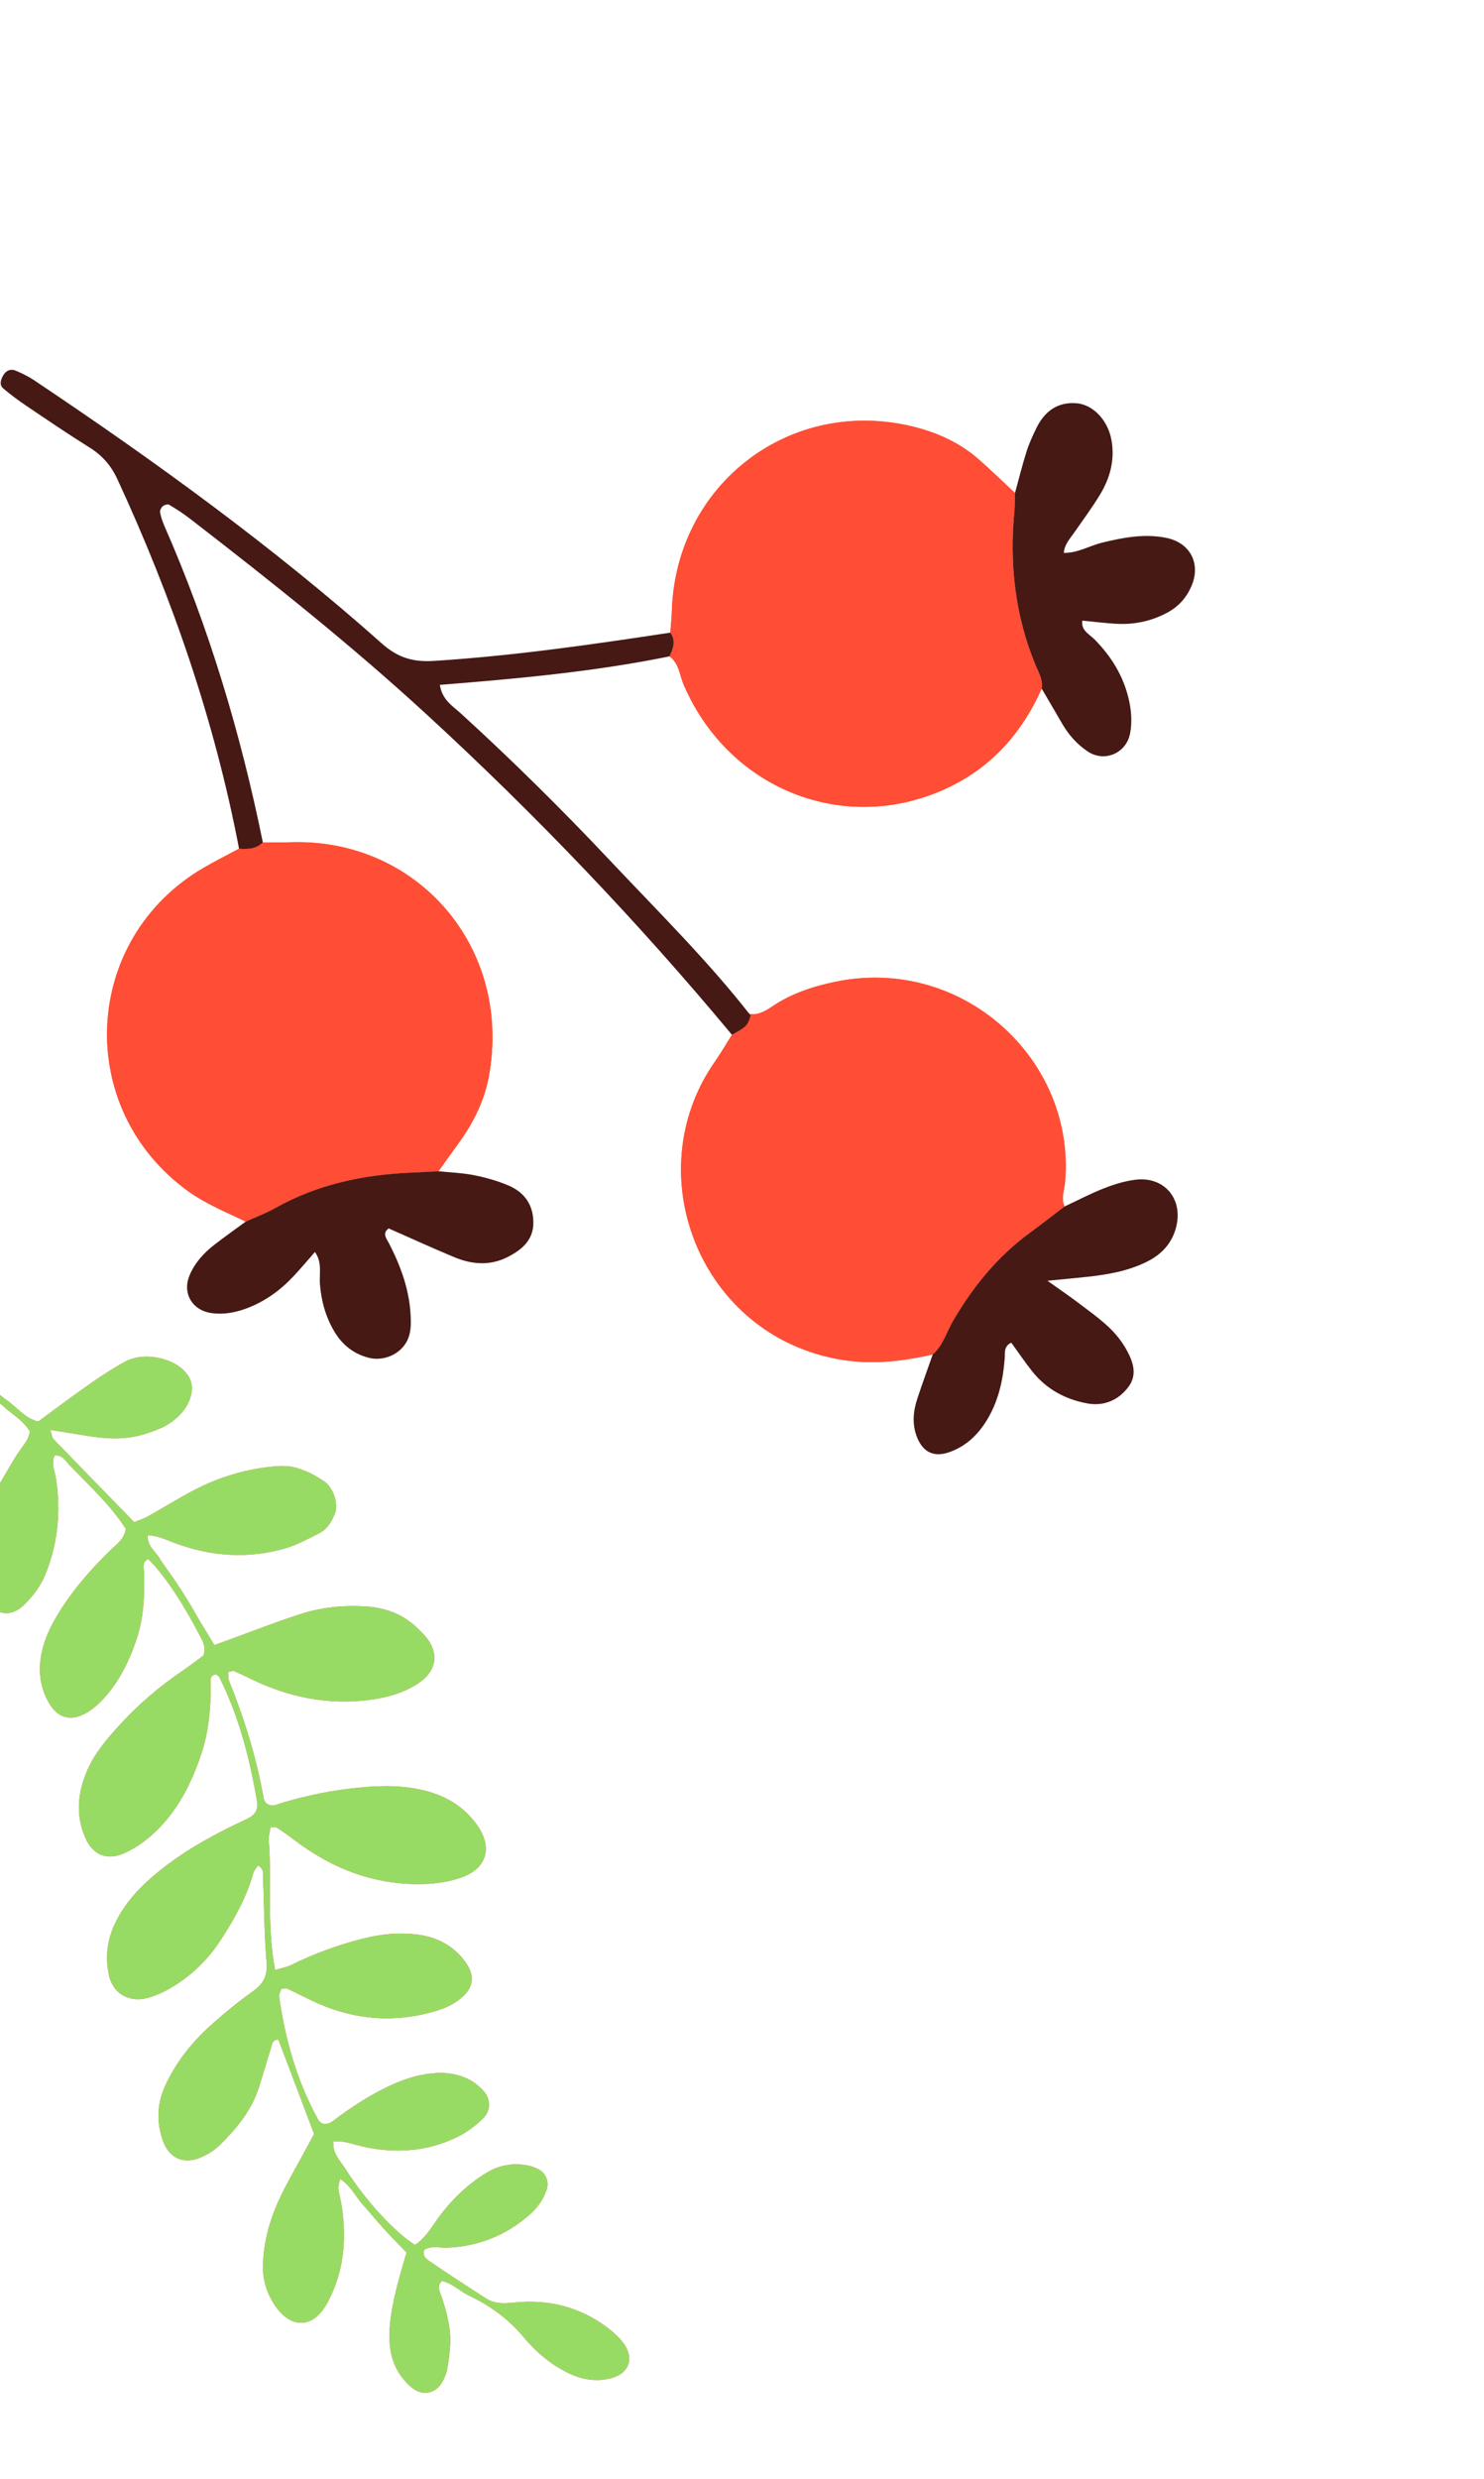 <?xml version="1.0" encoding="UTF-8"?> <svg xmlns="http://www.w3.org/2000/svg" width="281" height="469" viewBox="0 0 281 469" fill="none"><path d="M140.563 191.305C142.696 192.569 144.498 191.592 146.236 190.42C149.88 187.958 153.948 186.632 158.217 185.75C182.191 180.802 203.639 200.379 201.682 223.578C201.55 225.128 200.877 226.701 201.567 228.276C199.42 229.912 197.294 231.591 195.108 233.179C188.949 237.653 184.275 243.401 180.461 249.931C179.216 252.064 178.58 254.574 176.618 256.272C170.843 257.587 165.107 258.25 159.129 257.237C132.558 252.727 120.6 222.062 135.329 200.931C136.491 199.266 137.513 197.502 138.599 195.781C141.171 194.388 141.171 194.388 140.563 191.305Z" fill="#ED6D28"></path><path d="M140.563 191.305C142.696 192.569 144.498 191.592 146.236 190.42C149.88 187.958 153.948 186.632 158.217 185.75C182.191 180.802 203.639 200.379 201.682 223.578C201.55 225.128 200.877 226.701 201.567 228.276C199.42 229.912 197.294 231.591 195.108 233.179C188.949 237.653 184.275 243.401 180.461 249.931C179.216 252.064 178.58 254.574 176.618 256.272C170.843 257.587 165.107 258.25 159.129 257.237C132.558 252.727 120.6 222.062 135.329 200.931C136.491 199.266 137.513 197.502 138.599 195.781C141.171 194.388 141.171 194.388 140.563 191.305Z" fill="#FF4D36"></path><path d="M197.247 130.298C193.712 138.233 188.32 144.544 180.55 148.515C161.07 158.471 138.218 149.925 129.451 129.551C128.66 127.711 128.596 125.492 126.749 124.183C127.457 122.71 128.043 121.233 126.92 119.689C127.02 118.331 127.175 116.974 127.217 115.613C127.959 91.554 149.705 74.959 173.031 80.752C177.477 81.855 181.655 83.741 185.169 86.785C187.575 88.872 189.854 91.104 192.188 93.271C192.157 94.394 192.194 95.528 192.083 96.646C191.114 106.681 192.188 116.423 196.061 125.802C196.654 127.225 197.538 128.624 197.247 130.298Z" fill="#ED6D28"></path><path d="M197.247 130.298C193.712 138.233 188.32 144.544 180.55 148.515C161.07 158.471 138.218 149.925 129.451 129.551C128.66 127.711 128.596 125.492 126.749 124.183C127.457 122.71 128.043 121.233 126.92 119.689C127.02 118.331 127.175 116.974 127.217 115.613C127.959 91.554 149.705 74.959 173.031 80.752C177.477 81.855 181.655 83.741 185.169 86.785C187.575 88.872 189.854 91.104 192.188 93.271C192.157 94.394 192.194 95.528 192.083 96.646C191.114 106.681 192.188 116.423 196.061 125.802C196.654 127.225 197.538 128.624 197.247 130.298Z" fill="#FF4D36"></path><path d="M46.52 231.142C42.853 229.339 39.057 227.853 35.674 225.419C13.93 209.77 15.449 177.58 38.648 164.14C40.816 162.884 43.059 161.761 45.267 160.575C46.904 160.704 48.491 160.64 49.771 159.389C51.576 159.382 53.386 159.416 55.19 159.36C79.07 158.648 97.079 179.337 92.552 203.728C91.718 208.218 89.689 212.34 86.994 216.079C85.664 217.921 84.339 219.768 83.019 221.614C81.21 221.705 79.398 221.805 77.586 221.887C68.603 222.3 60.005 224.132 52.077 228.598C50.304 229.595 48.378 230.303 46.52 231.142Z" fill="#ED6D28"></path><path d="M46.52 231.142C42.853 229.339 39.057 227.853 35.674 225.419C13.93 209.77 15.449 177.58 38.648 164.14C40.816 162.884 43.059 161.761 45.267 160.575C46.904 160.704 48.491 160.64 49.771 159.389C51.576 159.382 53.386 159.416 55.19 159.36C79.07 158.648 97.079 179.337 92.552 203.728C91.718 208.218 89.689 212.34 86.994 216.079C85.664 217.921 84.339 219.768 83.019 221.614C81.21 221.705 79.398 221.805 77.586 221.887C68.603 222.3 60.005 224.132 52.077 228.598C50.304 229.595 48.378 230.303 46.52 231.142Z" fill="#FF4D36"></path><path d="M49.771 159.394C48.496 160.643 46.909 160.708 45.267 160.581C40.612 136.283 32.598 113.091 22.23 90.671C21.028 88.071 19.345 86.161 16.938 84.661C12.886 82.135 8.932 79.443 4.969 76.773C3.466 75.76 2 74.674 0.621 73.499C-0.2 72.798 0.159 71.812 0.607 71.022C1.098 70.161 1.967 69.724 2.899 70.104C4.151 70.614 5.389 71.226 6.51 71.977C29.418 87.315 51.725 103.462 72.357 121.8C75.341 124.451 78.235 125.302 82.194 125.049C97.211 124.093 112.071 121.957 126.924 119.699C128.048 121.24 127.461 122.72 126.754 124.193C112.52 127.09 98.077 128.407 83.296 129.583C83.698 132.419 85.723 133.586 87.252 134.98C96.985 143.855 106.355 153.106 115.385 162.689C124.1 171.939 134.307 182.059 142.112 192.12C141.668 193.981 141.172 194.395 138.596 195.79C120.665 174.25 101.331 154.048 80.69 135.093C66.433 122 51.297 109.97 35.986 98.152C34.732 97.186 33.391 96.316 32.031 95.505C31.764 95.346 31.116 95.536 30.826 95.779C30.525 96.031 30.244 96.585 30.308 96.942C30.472 97.825 30.771 98.701 31.134 99.526C39.593 118.781 45.582 138.805 49.771 159.394Z" fill="#461914"></path><path d="M176.614 256.278C178.576 254.58 179.213 252.07 180.457 249.937C184.271 243.407 188.945 237.659 195.104 233.185C197.291 231.597 199.416 229.918 201.563 228.282C204.035 227.126 206.465 225.85 209.006 224.851C210.897 224.105 212.902 223.483 214.909 223.222C220.404 222.502 224.07 226.783 222.712 232.157C221.932 235.239 219.968 237.333 217.177 238.723C213.649 240.481 209.841 241.147 205.975 241.574C203.774 241.817 201.569 242.01 198.34 242.329C200.815 244.09 202.438 245.193 204.002 246.374C205.996 247.883 208.051 249.341 209.876 251.04C211.192 252.266 212.38 253.73 213.257 255.298C214.498 257.511 215.442 260.024 213.697 262.375C211.796 264.937 209.033 266.111 205.883 265.538C201.74 264.781 198.143 262.852 195.47 259.493C194.063 257.726 192.796 255.845 191.487 254.043C190.009 254.769 190.327 255.967 190.245 257.038C189.949 260.942 189.144 264.712 187.188 268.156C185.445 271.218 183.084 273.612 179.677 274.787C176.843 275.765 174.783 274.77 173.661 271.981C172.667 269.513 172.898 267.058 173.703 264.626C174.622 261.829 175.638 259.061 176.614 256.278Z" fill="#461914"></path><path d="M46.524 231.142C48.378 230.301 50.308 229.595 52.078 228.597C60.006 224.13 68.603 222.299 77.586 221.886C79.398 221.804 81.211 221.704 83.019 221.613C85.273 221.845 87.566 221.919 89.784 222.359C91.994 222.801 94.21 223.424 96.283 224.305C99.226 225.554 100.942 227.868 100.995 231.189C101.056 234.682 98.742 236.525 96.019 237.889C92.769 239.514 89.368 239.256 86.098 237.9C81.908 236.163 77.786 234.271 73.603 232.432C72.257 233.358 73.243 234.423 73.681 235.282C75.879 239.576 77.515 244.027 77.757 248.893C77.834 250.478 77.86 252.068 77.145 253.574C75.903 256.195 72.654 257.69 69.67 256.867C66.925 256.113 64.829 254.466 63.355 252.012C61.679 249.226 60.844 246.226 60.581 242.981C60.423 241.027 61.062 238.885 59.634 236.889C58.184 238.536 56.911 240.062 55.551 241.505C53.023 244.185 50.094 246.303 46.61 247.587C44.446 248.385 42.22 248.778 39.916 248.423C36.338 247.87 34.52 244.648 35.871 241.365C36.856 238.971 38.526 237.137 40.512 235.58C42.473 234.046 44.517 232.619 46.524 231.142Z" fill="#461914"></path><path d="M197.249 130.299C197.541 128.622 196.657 127.224 196.067 125.801C192.194 116.422 191.12 106.681 192.09 96.645C192.197 95.526 192.162 94.397 192.194 93.27C192.914 90.656 193.564 88.014 194.38 85.426C194.857 83.916 195.535 82.46 196.227 81.03C197.747 77.896 200.173 76.028 203.781 76.291C206.941 76.521 209.736 79.448 210.44 83.153C211.15 86.904 210.227 90.406 208.285 93.597C206.751 96.116 204.993 98.499 203.301 100.918C202.529 102.018 201.581 103.01 201.427 104.61C204.076 104.657 206.271 103.271 208.665 102.682C212.667 101.701 216.692 100.94 220.789 101.758C225.463 102.692 227.472 106.754 225.537 111.059C224.574 113.2 223.067 114.833 220.977 115.945C218.094 117.477 215.011 118.163 211.782 118.04C209.52 117.954 207.267 117.644 204.936 117.427C204.672 119.318 206.273 119.981 207.283 121.009C210.37 124.149 212.637 127.752 213.679 132.073C214.219 134.307 214.42 136.579 213.973 138.828C213.236 142.519 209.161 144.268 206.032 142.227C203.915 140.843 202.278 138.953 201.017 136.746C199.778 134.59 198.506 132.449 197.249 130.299Z" fill="#461914"></path><path d="M59.476 403.761C57.04 397.327 54.866 391.586 52.713 385.896C51.524 385.939 51.526 386.773 51.327 387.42C50.545 389.95 49.811 392.495 49.001 395.014C47.606 399.347 44.788 402.751 41.616 405.858C40.592 406.863 39.271 407.677 37.942 408.232C34.776 409.563 32.031 408.342 30.866 405.083C29.634 401.634 29.686 398.172 31.231 394.757C33.337 390.1 36.477 386.231 40.261 382.885C42.686 380.742 45.205 378.683 47.842 376.808C49.84 375.388 50.708 373.87 50.486 371.281C50.033 366.005 50.018 360.69 49.818 355.392C49.785 354.544 50.05 353.583 48.843 352.976C48.554 353.426 48.126 353.851 47.986 354.354C46.704 358.961 44.396 363.07 41.816 367.031C39.286 370.919 35.985 374.066 31.949 376.353C30.559 377.142 29.015 377.782 27.46 378.129C24.899 378.701 21.413 377.647 20.587 373.527C19.962 370.402 20.256 367.366 21.547 364.447C23.001 361.159 25.193 358.424 27.84 356.006C32.458 351.793 37.729 348.596 43.289 345.83C44.475 345.24 45.674 344.67 46.871 344.103C48.223 343.462 48.944 342.429 48.688 340.918C47.291 332.758 45.271 324.782 41.531 317.339C41.412 317.103 41.094 316.971 40.861 316.785C39.583 317.035 39.889 318.11 39.894 318.885C39.915 323.335 39.51 327.749 38.083 331.965C36.132 337.742 33.373 343.117 28.719 347.23C27.196 348.575 25.44 349.775 23.596 350.61C20.204 352.143 17.497 350.959 16.071 347.542C14.253 343.189 14.751 338.896 16.649 334.686C18.064 331.548 20.295 328.985 22.571 326.474C26.148 322.528 30.186 319.102 34.589 316.107C36.035 315.122 37.421 314.048 38.546 313.224C39.104 311.327 38.217 310.225 37.621 309.081C34.385 302.85 30.644 297.381 28.03 294.973C26.793 295.618 27.278 296.787 27.298 297.722C27.393 302.019 27.198 306.286 25.787 310.386C24.288 314.739 22.243 318.812 18.926 322.103C18.101 322.921 17.145 323.669 16.126 324.218C13.342 325.721 10.953 325.035 9.352 322.342C7.873 319.857 7.328 317.141 7.646 314.271C7.993 311.132 9.229 308.311 10.841 305.63C13.593 301.049 17.066 297.066 20.873 293.345C22.002 292.241 23.452 291.336 23.831 289.297C20.97 284.796 16.934 281.133 13.188 277.235C12.444 276.459 11.826 275.233 10.347 275.395C9.641 276.887 10.377 278.3 10.592 279.708C11.526 285.811 11.012 291.723 8.746 297.515C7.8 299.932 6.332 301.925 4.538 303.664C2.128 305.999 -0.564 305.687 -2.645 302.968C-4.495 300.551 -5.402 297.807 -5.289 294.73C-5.191 292.043 -4.71 289.377 -3.533 287.02C-1.627 283.212 0.632 279.578 2.792 275.897C3.46 274.757 4.322 273.732 5.027 272.612C5.327 272.133 5.45 271.545 5.69 270.902C4.449 268.775 2.35 267.624 0.623 266.074C-1.086 264.541 -3.155 263.379 -5.174 261.014C-2.005 261.73 -0.59 263.68 1.276 264.923C3.208 266.207 4.584 268.317 7.23 268.962C11.423 265.908 19.187 259.962 23.866 257.541C28.141 255.33 35.849 257.621 36.334 262.288C36.438 263.293 36.166 267.23 30.881 270.027C25.201 272.534 21.706 272.54 15.591 271.524C13.722 271.213 11.849 270.925 9.532 270.554C9.813 271.394 9.835 271.987 10.144 272.308C15.14 277.486 20.171 282.629 25.411 288.001C26.189 287.678 27.144 287.386 28.002 286.91C30.963 285.264 33.836 283.454 36.841 281.895C41.325 279.57 46.093 278.098 51.134 277.535C52.81 277.349 54.603 277.236 56.314 277.787C58.668 278.544 59.478 279.079 61.468 280.329C63.154 281.621 64.145 284.549 63.404 286.407C62.79 287.941 61.927 289.363 60.413 290.12C58.318 291.171 56.218 292.325 53.987 292.968C46.97 294.989 40.004 294.506 33.178 291.976C31.544 291.369 29.965 290.579 27.97 290.468C27.859 292.507 29.361 293.463 30.145 294.748C30.985 296.127 32.009 297.394 32.914 298.736C33.82 300.077 34.7 301.438 35.548 302.816C36.397 304.195 37.18 305.613 38.009 307.004C38.825 308.372 39.66 309.731 40.59 311.265C41.935 310.773 43.015 310.375 44.096 309.985C48.385 308.432 52.634 306.752 56.977 305.365C60.931 304.101 65.045 303.699 69.203 303.95C73.174 304.188 76.656 305.547 79.451 308.465C79.755 308.783 80.096 309.068 80.383 309.4C83.376 312.842 82.683 316.317 78.927 318.675C76.395 320.264 73.574 321.107 70.63 321.542C62.494 322.743 54.818 321.219 47.489 317.652C46.433 317.138 45.371 316.627 44.289 316.172C44.075 316.081 43.751 316.252 43.212 316.35C43.245 316.859 43.144 317.454 43.338 317.931C46.271 325.191 48.59 332.629 49.945 340.357C49.993 340.629 50.21 340.873 50.361 341.154C51.482 342.021 52.611 341.357 53.687 341.034C58.363 339.644 63.126 338.7 67.974 338.229C72.243 337.812 76.51 337.763 80.698 338.866C84.667 339.91 87.986 341.964 90.377 345.371C93.306 349.547 92.226 353.486 87.423 355.213C85.247 355.996 82.84 356.39 80.52 356.471C71.155 356.801 62.915 353.64 55.543 347.997C54.499 347.197 53.411 346.451 52.31 345.731C52.115 345.603 51.753 345.733 51.228 345.756C51.112 346.549 50.829 347.396 50.892 348.216C51.518 356.246 50.471 364.378 52.093 372.744C53.325 372.367 54.298 372.203 55.148 371.785C59.532 369.63 64.09 367.966 68.821 366.779C72.133 365.948 75.489 365.606 78.896 366.019C82.229 366.424 85.126 367.715 87.369 370.28C87.85 370.83 88.305 371.427 88.655 372.064C89.804 374.157 89.496 376.001 87.754 377.656C86.221 379.112 84.353 379.967 82.351 380.55C74.198 382.929 66.341 382.082 58.752 378.39C57.299 377.683 55.859 376.947 54.392 376.265C54.163 376.159 53.834 376.275 53.285 376.299C53.15 376.729 52.784 377.276 52.85 377.76C54.023 385.988 56.261 393.88 60.318 401.183C60.451 401.421 60.745 401.568 60.976 401.769C62.324 402.142 63.185 401.182 64.105 400.516C67.57 397.993 71.172 395.716 75.14 394.055C77.471 393.078 79.866 392.437 82.394 392.247C84.503 392.087 86.547 392.408 88.425 393.272C89.588 393.807 90.693 394.66 91.549 395.615C92.954 397.18 92.971 399.361 91.475 400.822C90.125 402.139 88.552 403.334 86.878 404.185C81.427 406.953 75.626 407.472 69.668 406.353C68.225 406.081 66.822 405.605 65.385 405.299C64.705 405.154 63.984 405.191 63.11 405.135C62.944 407.519 64.46 408.879 65.43 410.407C69.252 416.425 74.655 422.281 78.564 424.752C80.42 423.607 81.528 421.684 82.784 419.934C85.307 416.415 88.327 413.449 92.013 411.173C94.515 409.627 97.214 409.166 100.074 409.749C100.78 409.893 101.494 410.165 102.113 410.53C103.44 411.316 104 412.882 103.494 414.359C102.858 416.204 101.763 417.742 100.279 419.038C95.773 422.97 90.565 425.058 84.59 425.282C83.167 425.335 81.663 424.842 80.346 425.681C79.903 426.86 80.783 427.461 81.407 427.887C84.922 430.291 88.496 432.611 92.083 434.91C93.799 436.012 95.71 435.815 97.65 435.634C104.064 435.032 109.935 436.539 115.091 440.467C116.135 441.262 117.155 442.162 117.945 443.197C120.293 446.272 119.11 449.259 115.272 450.083C112.576 450.662 110.01 450.177 107.559 448.971C104.334 447.384 101.578 445.104 99.328 442.404C96.426 438.924 92.991 436.321 88.948 434.419C87.126 433.562 85.657 431.998 83.658 431.566C82.595 432.673 83.314 433.632 83.615 434.55C84.586 437.505 85.419 440.486 85.241 443.633C85.149 445.244 84.946 446.86 84.639 448.445C84.477 449.291 84.088 450.134 83.632 450.873C82.327 452.987 79.874 453.346 77.958 451.736C75.202 449.419 73.89 446.399 73.764 442.826C73.638 439.249 74.375 435.791 75.238 432.356C75.737 430.369 76.345 428.409 76.975 426.186C75.561 424.715 74.121 423.275 72.748 421.771C71.361 420.251 70.062 418.648 68.687 417.115C67.347 415.621 66.518 413.659 64.414 412.272C64.253 413.088 64.021 413.609 64.081 414.092C64.227 415.258 64.56 416.4 64.728 417.563C65.638 423.832 65.116 429.87 62.055 435.589C59.232 440.866 54.877 440.618 51.876 435.931C50.483 433.754 49.773 431.427 49.802 428.838C49.856 424.332 51.043 420.089 52.915 416.053C54.215 413.247 55.799 410.576 57.264 407.846C58.025 406.427 58.798 405.012 59.476 403.761Z" fill="#FD4E34"></path><path d="M59.476 403.761C57.04 397.327 54.866 391.586 52.713 385.896C51.524 385.939 51.526 386.773 51.327 387.42C50.545 389.95 49.811 392.495 49.001 395.014C47.606 399.347 44.788 402.751 41.616 405.858C40.592 406.863 39.271 407.677 37.942 408.232C34.776 409.563 32.031 408.342 30.866 405.083C29.634 401.634 29.686 398.172 31.231 394.757C33.337 390.1 36.477 386.231 40.261 382.885C42.686 380.742 45.205 378.683 47.842 376.808C49.84 375.388 50.708 373.87 50.486 371.281C50.033 366.005 50.018 360.69 49.818 355.392C49.785 354.544 50.05 353.583 48.843 352.976C48.554 353.426 48.126 353.851 47.986 354.354C46.704 358.961 44.396 363.07 41.816 367.031C39.286 370.919 35.985 374.066 31.949 376.353C30.559 377.142 29.015 377.782 27.46 378.129C24.899 378.701 21.413 377.647 20.587 373.527C19.962 370.402 20.256 367.366 21.547 364.447C23.001 361.159 25.193 358.424 27.84 356.006C32.458 351.793 37.729 348.596 43.289 345.83C44.475 345.24 45.674 344.67 46.871 344.103C48.223 343.462 48.944 342.429 48.688 340.918C47.291 332.758 45.271 324.782 41.531 317.339C41.412 317.103 41.094 316.971 40.861 316.785C39.583 317.035 39.889 318.11 39.894 318.885C39.915 323.335 39.51 327.749 38.083 331.965C36.132 337.742 33.373 343.117 28.719 347.23C27.196 348.575 25.44 349.775 23.596 350.61C20.204 352.143 17.497 350.959 16.071 347.542C14.253 343.189 14.751 338.896 16.649 334.686C18.064 331.548 20.295 328.985 22.571 326.474C26.148 322.528 30.186 319.102 34.589 316.107C36.035 315.122 37.421 314.048 38.546 313.224C39.104 311.327 38.217 310.225 37.621 309.081C34.385 302.85 30.644 297.381 28.03 294.973C26.793 295.618 27.278 296.787 27.298 297.722C27.393 302.019 27.198 306.286 25.787 310.386C24.288 314.739 22.243 318.812 18.926 322.103C18.101 322.921 17.145 323.669 16.126 324.218C13.342 325.721 10.953 325.035 9.352 322.342C7.873 319.857 7.328 317.141 7.646 314.271C7.993 311.132 9.229 308.311 10.841 305.63C13.593 301.049 17.066 297.066 20.873 293.345C22.002 292.241 23.452 291.336 23.831 289.297C20.97 284.796 16.934 281.133 13.188 277.235C12.444 276.459 11.826 275.233 10.347 275.395C9.641 276.887 10.377 278.3 10.592 279.708C11.526 285.811 11.012 291.723 8.746 297.515C7.8 299.932 6.332 301.925 4.538 303.664C2.128 305.999 -0.564 305.687 -2.645 302.968C-4.495 300.551 -5.402 297.807 -5.289 294.73C-5.191 292.043 -4.71 289.377 -3.533 287.02C-1.627 283.212 0.632 279.578 2.792 275.897C3.46 274.757 4.322 273.732 5.027 272.612C5.327 272.133 5.45 271.545 5.69 270.902C4.449 268.775 2.35 267.624 0.623 266.074C-1.086 264.541 -3.155 263.379 -5.174 261.014C-2.005 261.73 -0.59 263.68 1.276 264.923C3.208 266.207 4.584 268.317 7.23 268.962C11.423 265.908 19.187 259.962 23.866 257.541C28.141 255.33 35.849 257.621 36.334 262.288C36.438 263.293 36.166 267.23 30.881 270.027C25.201 272.534 21.706 272.54 15.591 271.524C13.722 271.213 11.849 270.925 9.532 270.554C9.813 271.394 9.835 271.987 10.144 272.308C15.14 277.486 20.171 282.629 25.411 288.001C26.189 287.678 27.144 287.386 28.002 286.91C30.963 285.264 33.836 283.454 36.841 281.895C41.325 279.57 46.093 278.098 51.134 277.535C52.81 277.349 54.603 277.236 56.314 277.787C58.668 278.544 59.478 279.079 61.468 280.329C63.154 281.621 64.145 284.549 63.404 286.407C62.79 287.941 61.927 289.363 60.413 290.12C58.318 291.171 56.218 292.325 53.987 292.968C46.97 294.989 40.004 294.506 33.178 291.976C31.544 291.369 29.965 290.579 27.97 290.468C27.859 292.507 29.361 293.463 30.145 294.748C30.985 296.127 32.009 297.394 32.914 298.736C33.82 300.077 34.7 301.438 35.548 302.816C36.397 304.195 37.18 305.613 38.009 307.004C38.825 308.372 39.66 309.731 40.59 311.265C41.935 310.773 43.015 310.375 44.096 309.985C48.385 308.432 52.634 306.752 56.977 305.365C60.931 304.101 65.045 303.699 69.203 303.95C73.174 304.188 76.656 305.547 79.451 308.465C79.755 308.783 80.096 309.068 80.383 309.4C83.376 312.842 82.683 316.317 78.927 318.675C76.395 320.264 73.574 321.107 70.63 321.542C62.494 322.743 54.818 321.219 47.489 317.652C46.433 317.138 45.371 316.627 44.289 316.172C44.075 316.081 43.751 316.252 43.212 316.35C43.245 316.859 43.144 317.454 43.338 317.931C46.271 325.191 48.59 332.629 49.945 340.357C49.993 340.629 50.21 340.873 50.361 341.154C51.482 342.021 52.611 341.357 53.687 341.034C58.363 339.644 63.126 338.7 67.974 338.229C72.243 337.812 76.51 337.763 80.698 338.866C84.667 339.91 87.986 341.964 90.377 345.371C93.306 349.547 92.226 353.486 87.423 355.213C85.247 355.996 82.84 356.39 80.52 356.471C71.155 356.801 62.915 353.64 55.543 347.997C54.499 347.197 53.411 346.451 52.31 345.731C52.115 345.603 51.753 345.733 51.228 345.756C51.112 346.549 50.829 347.396 50.892 348.216C51.518 356.246 50.471 364.378 52.093 372.744C53.325 372.367 54.298 372.203 55.148 371.785C59.532 369.63 64.09 367.966 68.821 366.779C72.133 365.948 75.489 365.606 78.896 366.019C82.229 366.424 85.126 367.715 87.369 370.28C87.85 370.83 88.305 371.427 88.655 372.064C89.804 374.157 89.496 376.001 87.754 377.656C86.221 379.112 84.353 379.967 82.351 380.55C74.198 382.929 66.341 382.082 58.752 378.39C57.299 377.683 55.859 376.947 54.392 376.265C54.163 376.159 53.834 376.275 53.285 376.299C53.15 376.729 52.784 377.276 52.85 377.76C54.023 385.988 56.261 393.88 60.318 401.183C60.451 401.421 60.745 401.568 60.976 401.769C62.324 402.142 63.185 401.182 64.105 400.516C67.57 397.993 71.172 395.716 75.14 394.055C77.471 393.078 79.866 392.437 82.394 392.247C84.503 392.087 86.547 392.408 88.425 393.272C89.588 393.807 90.693 394.66 91.549 395.615C92.954 397.18 92.971 399.361 91.475 400.822C90.125 402.139 88.552 403.334 86.878 404.185C81.427 406.953 75.626 407.472 69.668 406.353C68.225 406.081 66.822 405.605 65.385 405.299C64.705 405.154 63.984 405.191 63.11 405.135C62.944 407.519 64.46 408.879 65.43 410.407C69.252 416.425 74.655 422.281 78.564 424.752C80.42 423.607 81.528 421.684 82.784 419.934C85.307 416.415 88.327 413.449 92.013 411.173C94.515 409.627 97.214 409.166 100.074 409.749C100.78 409.893 101.494 410.165 102.113 410.53C103.44 411.316 104 412.882 103.494 414.359C102.858 416.204 101.763 417.742 100.279 419.038C95.773 422.97 90.565 425.058 84.59 425.282C83.167 425.335 81.663 424.842 80.346 425.681C79.903 426.86 80.783 427.461 81.407 427.887C84.922 430.291 88.496 432.611 92.083 434.91C93.799 436.012 95.71 435.815 97.65 435.634C104.064 435.032 109.935 436.539 115.091 440.467C116.135 441.262 117.155 442.162 117.945 443.197C120.293 446.272 119.11 449.259 115.272 450.083C112.576 450.662 110.01 450.177 107.559 448.971C104.334 447.384 101.578 445.104 99.328 442.404C96.426 438.924 92.991 436.321 88.948 434.419C87.126 433.562 85.657 431.998 83.658 431.566C82.595 432.673 83.314 433.632 83.615 434.55C84.586 437.505 85.419 440.486 85.241 443.633C85.149 445.244 84.946 446.86 84.639 448.445C84.477 449.291 84.088 450.134 83.632 450.873C82.327 452.987 79.874 453.346 77.958 451.736C75.202 449.419 73.89 446.399 73.764 442.826C73.638 439.249 74.375 435.791 75.238 432.356C75.737 430.369 76.345 428.409 76.975 426.186C75.561 424.715 74.121 423.275 72.748 421.771C71.361 420.251 70.062 418.648 68.687 417.115C67.347 415.621 66.518 413.659 64.414 412.272C64.253 413.088 64.021 413.609 64.081 414.092C64.227 415.258 64.56 416.4 64.728 417.563C65.638 423.832 65.116 429.87 62.055 435.589C59.232 440.866 54.877 440.618 51.876 435.931C50.483 433.754 49.773 431.427 49.802 428.838C49.856 424.332 51.043 420.089 52.915 416.053C54.215 413.247 55.799 410.576 57.264 407.846C58.025 406.427 58.798 405.012 59.476 403.761Z" fill="#98DB64"></path></svg> 